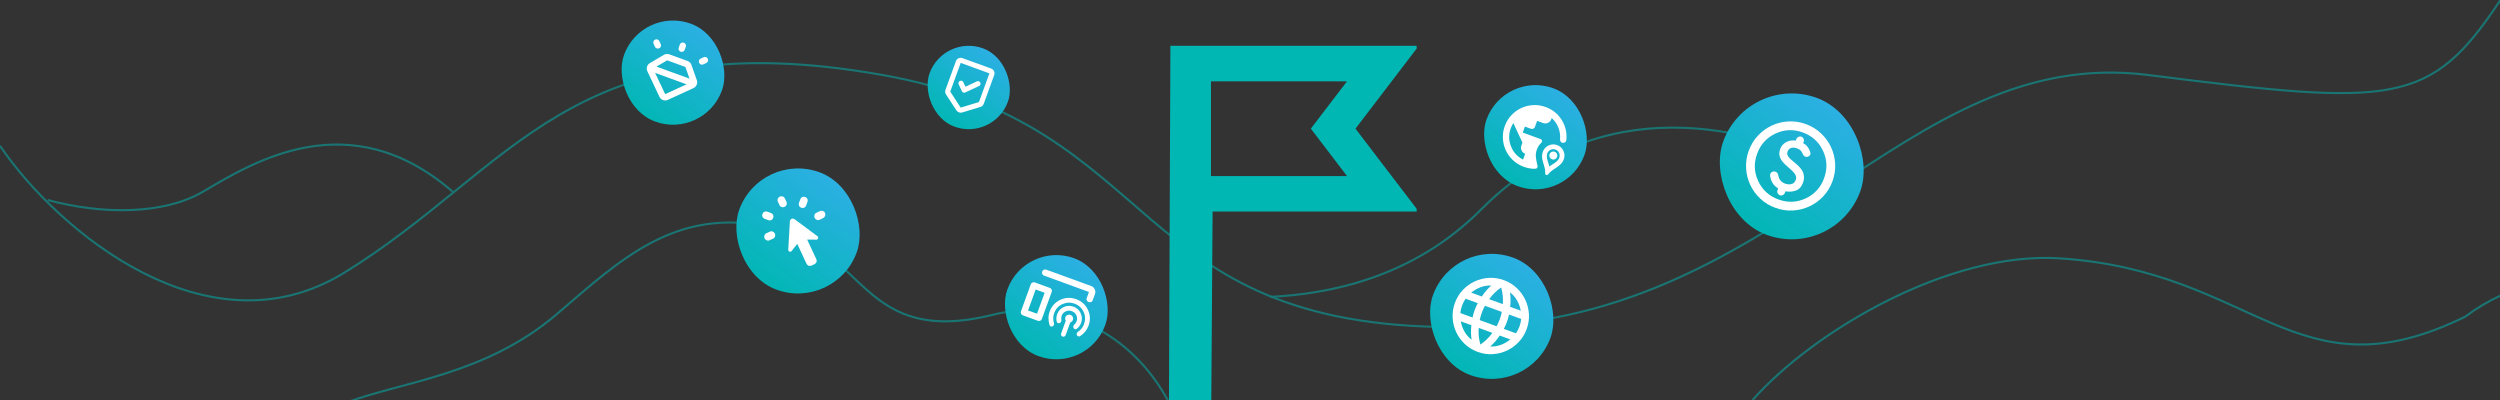 <svg width="1200" height="192" viewBox="0 0 1200 192" fill="none" xmlns="http://www.w3.org/2000/svg">
<rect x="0" y="0" width="1200" height="192" fill="#333333" stroke="none"/>
<g clip-path="url(#clip0_10711_108767)">
<g opacity="0.5">
<path d="M841.25 191.999C870.75 158.666 935.696 120.651 988.419 123.999C1082.89 129.999 1101.78 191.999 1183.32 151.999C1205.59 135.199 1228.73 133.333 1240 134.999" stroke="#00B7B3"/>
<path d="M0 69.999C27.843 111 99.836 171 165.068 131C246.608 81 274.646 9.564 423.609 35.999C558.845 59.999 540.946 157 698.059 157C855.172 157 912.526 20.959 1031.18 35.999C1149.51 50.999 1166.42 50.999 1200.22 0" stroke="#00B7B3"/>
<path d="M609.562 142.5C637.737 141.167 678.175 133.5 710.99 100.5C767.809 43.36 838.271 58.5 888.488 84" stroke="#00B7B3"/>
<path d="M22.867 96C48.721 103 78.354 103.2 97.446 92C121.311 78 167.55 49 217.27 92" stroke="#00B7B3"/>
<path d="M167 193C192.667 183.333 233 179.999 267 151C297.67 124.84 324 98.999 370 109C416 119 413 166.999 477 151C508.105 143.224 543 159 561 193" stroke="#00B7B3"/>
</g>
<g clip-path="url(#clip1_10711_108767)">
<path d="M650.628 61.763L681 101.53H582.047L581.255 216.624H561L561.792 22H681L650.628 61.763ZM581.255 84.501H646.565L629.199 61.763L646.562 39.029H581.255V84.501Z" fill="#00B7B3"/>
</g>
<rect x="365.113" y="72.408" width="60" height="60" rx="30" transform="rotate(20 365.113 72.408)" fill="url(#paint0_linear_10711_108767)"/>
<mask id="mask0_10711_108767" style="mask-type:alpha" maskUnits="userSpaceOnUse" x="354" y="82" width="57" height="57">
<rect x="369.426" y="82.49" width="44" height="44" transform="rotate(20 369.426 82.49)" fill="#D9D9D9"/>
</mask>
<g mask="url(#mask0_10711_108767)">
<path d="M368.322 101.599L370.045 102.226C370.533 102.403 370.882 102.717 371.092 103.168C371.302 103.618 371.318 104.087 371.14 104.575C370.963 105.063 370.649 105.413 370.198 105.623C369.748 105.833 369.279 105.849 368.79 105.671L367.068 105.044C366.58 104.866 366.231 104.552 366.021 104.102C365.811 103.652 365.794 103.182 365.972 102.694C366.15 102.206 366.464 101.857 366.914 101.647C367.364 101.437 367.834 101.421 368.322 101.599ZM367.865 111.967L369.509 111.2C369.979 110.981 370.441 110.963 370.896 111.144C371.35 111.326 371.692 111.637 371.921 112.078C372.14 112.548 372.171 113.023 372.013 113.502C371.855 113.981 371.541 114.33 371.071 114.549L369.426 115.316C368.956 115.535 368.487 115.551 368.018 115.364C367.55 115.178 367.206 114.849 366.987 114.379C366.796 113.92 366.777 113.458 366.93 112.993C367.083 112.528 367.395 112.187 367.865 111.967ZM374.149 98.452L373.382 96.807C373.163 96.337 373.144 95.875 373.326 95.421C373.508 94.967 373.819 94.625 374.26 94.395C374.73 94.176 375.205 94.145 375.684 94.304C376.163 94.462 376.512 94.776 376.731 95.246L377.498 96.891C377.717 97.361 377.733 97.83 377.546 98.298C377.36 98.767 377.031 99.111 376.561 99.33C376.102 99.52 375.64 99.539 375.175 99.386C374.71 99.233 374.369 98.922 374.149 98.452ZM387.126 126.587L382.688 117.07L379.985 120.476C379.855 120.656 379.692 120.768 379.498 120.811C379.303 120.854 379.12 120.844 378.948 120.781C378.775 120.719 378.631 120.601 378.515 120.429C378.399 120.256 378.349 120.059 378.364 119.837L379.144 106.171C379.17 105.921 379.261 105.694 379.416 105.49C379.571 105.287 379.747 105.139 379.943 105.048C380.139 104.957 380.365 104.917 380.62 104.929C380.876 104.94 381.109 105.017 381.317 105.158L392.373 113.377C392.553 113.507 392.665 113.67 392.708 113.864C392.751 114.059 392.741 114.242 392.678 114.414C392.616 114.587 392.512 114.736 392.369 114.863C392.225 114.989 392.042 115.045 391.821 115.029L387.443 114.996L391.826 124.395C392.045 124.865 392.071 125.33 391.903 125.79C391.736 126.249 391.418 126.588 390.948 126.807L389.538 127.465C389.068 127.684 388.603 127.71 388.144 127.543C387.684 127.375 387.345 127.057 387.126 126.587ZM383.516 97.374L384.143 95.651C384.321 95.163 384.635 94.814 385.085 94.604C385.536 94.394 386.005 94.378 386.493 94.555C386.981 94.733 387.33 95.047 387.54 95.498C387.75 95.948 387.767 96.417 387.589 96.905L386.962 98.628C386.784 99.116 386.47 99.465 386.02 99.675C385.569 99.885 385.1 99.901 384.612 99.724C384.124 99.546 383.775 99.232 383.565 98.782C383.355 98.331 383.339 97.862 383.516 97.374ZM391.883 102.126L393.587 101.332C394.017 101.131 394.472 101.11 394.951 101.268C395.43 101.426 395.779 101.74 395.999 102.21C396.199 102.641 396.221 103.095 396.063 103.574C395.905 104.053 395.605 104.408 395.164 104.637L393.444 105.475C393.003 105.704 392.548 105.726 392.08 105.539C391.611 105.352 391.262 105.038 391.033 104.597C390.813 104.127 390.783 103.652 390.941 103.173C391.099 102.694 391.413 102.345 391.883 102.126Z" fill="white"/>
</g>
<rect x="492.098" y="115.408" width="50" height="50" rx="25" transform="rotate(20 492.098 115.408)" fill="url(#paint1_linear_10711_108767)"/>
<mask id="mask1_10711_108767" style="mask-type:alpha" maskUnits="userSpaceOnUse" x="483" y="123" width="48" height="48">
<rect x="496.082" y="123.953" width="36.667" height="36.667" transform="rotate(20 496.082 123.953)" fill="#D9D9D9"/>
</mask>
<g mask="url(#mask1_10711_108767)">
<path d="M501.168 132.308C500.761 132.16 500.47 131.898 500.295 131.523C500.12 131.148 500.107 130.757 500.255 130.35C500.403 129.943 500.665 129.652 501.04 129.477C501.415 129.302 501.806 129.289 502.213 129.437L523.748 137.275C524.537 137.562 525.111 138.089 525.469 138.856C525.826 139.623 525.861 140.401 525.574 141.191L524.516 144.098C524.342 144.577 524.064 144.875 523.682 144.994C523.3 145.112 522.93 145.106 522.571 144.975C522.212 144.845 521.924 144.611 521.708 144.275C521.492 143.939 521.47 143.532 521.645 143.053L522.703 140.146L501.168 132.308ZM490.981 151.362C490.575 151.214 490.284 150.952 490.109 150.577C489.934 150.202 489.92 149.811 490.068 149.404L494.771 136.483C494.919 136.076 495.181 135.785 495.556 135.61C495.931 135.435 496.322 135.422 496.729 135.57L503.907 138.183C504.314 138.331 504.605 138.592 504.78 138.968C504.955 139.343 504.969 139.734 504.821 140.141L500.118 153.061C499.97 153.468 499.708 153.759 499.333 153.934C498.957 154.109 498.566 154.123 498.16 153.975L490.981 151.362ZM509.35 160.08L511.571 153.979C511.426 153.709 511.333 153.424 511.292 153.125C511.252 152.826 511.28 152.545 511.376 152.282C511.559 151.779 511.893 151.42 512.378 151.203C512.863 150.987 513.345 150.966 513.824 151.14C514.326 151.323 514.688 151.651 514.908 152.124C515.129 152.598 515.148 153.085 514.965 153.588C514.869 153.851 514.72 154.095 514.516 154.319C514.313 154.543 514.049 154.691 513.725 154.762L511.504 160.864C511.391 161.175 511.195 161.395 510.918 161.524C510.641 161.654 510.346 161.662 510.035 161.549C509.724 161.435 509.504 161.24 509.375 160.963C509.245 160.685 509.237 160.391 509.35 160.08ZM514.477 149.346C513.472 148.98 512.496 149.018 511.55 149.459C510.603 149.9 509.947 150.624 509.581 151.628C509.477 151.916 509.414 152.218 509.394 152.536C509.373 152.853 509.386 153.17 509.434 153.485C509.482 153.801 509.445 154.106 509.324 154.4C509.204 154.695 508.996 154.911 508.703 155.048C508.409 155.185 508.115 155.193 507.82 155.072C507.525 154.951 507.338 154.741 507.257 154.441C507.096 153.84 507.032 153.234 507.065 152.623C507.098 152.012 507.219 151.419 507.428 150.845C508.011 149.242 509.068 148.088 510.597 147.385C512.127 146.682 513.681 146.617 515.261 147.192C516.864 147.776 518.019 148.826 518.727 150.344C519.434 151.861 519.497 153.422 518.913 155.025C518.713 155.575 518.435 156.097 518.079 156.591C517.723 157.085 517.291 157.51 516.781 157.867C516.527 158.045 516.254 158.088 515.962 157.995C515.671 157.903 515.457 157.709 515.32 157.416C515.174 157.146 515.144 156.857 515.229 156.549C515.313 156.242 515.476 155.982 515.715 155.771C515.954 155.56 516.162 155.324 516.338 155.063C516.515 154.802 516.655 154.528 516.76 154.241C517.125 153.236 517.088 152.26 516.646 151.314C516.205 150.368 515.482 149.711 514.477 149.346ZM515.783 145.757C513.797 145.034 511.852 145.112 509.947 145.99C508.042 146.868 506.724 148.312 505.992 150.322C505.714 151.088 505.569 151.875 505.559 152.685C505.549 153.494 505.658 154.292 505.886 155.08C505.982 155.413 505.964 155.724 505.831 156.015C505.698 156.305 505.485 156.519 505.191 156.656C504.897 156.793 504.611 156.797 504.333 156.669C504.054 156.54 503.863 156.321 503.759 156.012C503.441 154.949 503.28 153.867 503.273 152.767C503.267 151.667 503.456 150.591 503.839 149.538C504.788 146.93 506.501 145.054 508.977 143.909C511.453 142.765 513.983 142.663 516.567 143.603C519.175 144.552 521.054 146.259 522.203 148.723C523.352 151.187 523.451 153.723 522.502 156.331C522.119 157.384 521.584 158.334 520.896 159.181C520.208 160.028 519.389 160.753 518.438 161.355C518.16 161.525 517.871 161.555 517.572 161.446C517.273 161.338 517.055 161.136 516.918 160.843C516.781 160.549 516.764 160.258 516.869 159.971C516.973 159.684 517.169 159.444 517.456 159.25C518.137 158.794 518.72 158.254 519.204 157.631C519.689 157.008 520.07 156.313 520.349 155.547C521.08 153.538 521.005 151.586 520.122 149.693C519.239 147.8 517.793 146.488 515.783 145.757ZM493.462 149.013L497.769 150.581L501.427 140.531L497.12 138.964L493.462 149.013Z" fill="white"/>
</g>
<rect x="839.125" y="35" width="70" height="70" rx="35" transform="rotate(20 839.125 35)" fill="url(#paint2_linear_10711_108767)"/>
<mask id="mask2_10711_108767" style="mask-type:alpha" maskUnits="userSpaceOnUse" x="826" y="46" width="67" height="67">
<rect x="844.156" y="46.764" width="51.333" height="51.333" transform="rotate(20 844.156 46.764)" fill="#D9D9D9"/>
</mask>
<g mask="url(#mask2_10711_108767)">
<path d="M852.183 99.76C849.403 98.748 846.982 97.269 844.92 95.324C842.859 93.378 841.253 91.172 840.103 88.705C838.952 86.238 838.294 83.589 838.129 80.76C837.964 77.93 838.387 75.125 839.399 72.345C840.411 69.565 841.89 67.144 843.835 65.083C845.78 63.021 847.987 61.415 850.454 60.265C852.921 59.114 855.57 58.456 858.399 58.291C861.229 58.126 864.033 58.55 866.814 59.562C869.594 60.574 872.015 62.052 874.076 63.997C876.138 65.943 877.744 68.149 878.894 70.616C880.045 73.083 880.702 75.732 880.868 78.561C881.033 81.391 880.609 84.196 879.597 86.976C878.585 89.756 877.107 92.177 875.162 94.238C873.216 96.3 871.01 97.906 868.543 99.056C866.075 100.207 863.427 100.865 860.598 101.03C857.768 101.195 854.963 100.771 852.183 99.76ZM853.646 95.74C858.135 97.374 862.504 97.2 866.753 95.218C871.002 93.237 873.944 90.002 875.578 85.513C877.211 81.024 877.038 76.655 875.056 72.406C873.075 68.157 869.84 65.215 865.351 63.581C860.862 61.947 856.493 62.121 852.244 64.103C847.994 66.084 845.053 69.319 843.419 73.808C841.785 78.297 841.959 82.666 843.941 86.915C845.922 91.164 849.157 94.106 853.646 95.74ZM854.327 93.712C854.796 93.882 855.271 93.856 855.75 93.632C856.23 93.408 856.555 93.062 856.726 92.593L857 91.839C858.785 92.147 860.463 92.018 862.035 91.452C863.607 90.886 864.752 89.615 865.472 87.639C865.984 86.232 866.051 84.796 865.674 83.331C865.297 81.866 864.061 80.259 861.966 78.51C860.2 77.109 859.023 76.016 858.435 75.233C857.848 74.451 857.712 73.624 858.029 72.753C858.346 71.882 858.906 71.308 859.709 71.031C860.511 70.754 861.499 70.829 862.671 71.255C863.341 71.499 863.885 71.83 864.302 72.247C864.719 72.665 865.022 73.135 865.211 73.659C865.399 74.183 865.676 74.597 866.04 74.9C866.403 75.203 866.8 75.338 867.229 75.305C867.805 75.286 868.273 75.068 868.634 74.649C868.995 74.231 869.115 73.772 868.993 73.272C868.738 72.306 868.314 71.412 867.722 70.59C867.13 69.767 866.394 69.158 865.514 68.762L865.788 68.008C865.959 67.539 865.932 67.065 865.708 66.585C865.485 66.105 865.138 65.78 864.669 65.609C864.2 65.439 863.726 65.465 863.246 65.689C862.767 65.913 862.441 66.259 862.271 66.728L861.996 67.482C860.187 67.241 858.613 67.502 857.272 68.266C855.932 69.03 855.012 70.099 854.512 71.472C853.939 73.047 853.936 74.487 854.504 75.794C855.072 77.101 856.216 78.466 857.936 79.888C859.766 81.427 860.981 82.647 861.583 83.549C862.184 84.451 862.308 85.387 861.954 86.359C861.552 87.464 860.863 88.133 859.886 88.366C858.91 88.599 857.869 88.514 856.764 88.111C855.893 87.794 855.182 87.298 854.631 86.624C854.08 85.949 853.722 85.107 853.558 84.099C853.461 83.533 853.225 83.087 852.85 82.76C852.476 82.434 852.04 82.276 851.544 82.285C851.014 82.282 850.555 82.475 850.166 82.865C849.778 83.254 849.605 83.704 849.647 84.212C849.769 85.546 850.151 86.738 850.793 87.787C851.435 88.837 852.344 89.727 853.52 90.459L853.209 91.313C853.038 91.782 853.065 92.256 853.288 92.736C853.512 93.216 853.858 93.541 854.327 93.712Z" fill="white"/>
</g>
<rect x="722.098" y="33.816" width="50" height="50" rx="25" transform="rotate(20 722.098 33.816)" fill="url(#paint3_linear_10711_108767)"/>
<mask id="mask3_10711_108767" style="mask-type:alpha" maskUnits="userSpaceOnUse" x="713" y="42" width="48" height="48">
<rect x="725.691" y="42.219" width="36.667" height="36.667" transform="rotate(20 725.691 42.219)" fill="#D9D9D9"/>
</mask>
<g mask="url(#mask3_10711_108767)">
<path d="M731.425 80.073C729.439 79.35 727.71 78.294 726.238 76.904C724.765 75.515 723.618 73.939 722.797 72.177C721.975 70.414 721.505 68.523 721.387 66.502C721.269 64.481 721.571 62.477 722.294 60.491C723.017 58.505 724.073 56.776 725.463 55.304C726.852 53.831 728.428 52.684 730.19 51.862C731.953 51.041 733.844 50.571 735.865 50.453C737.886 50.335 739.89 50.637 741.876 51.36C745.25 52.588 747.843 54.677 749.655 57.626C751.468 60.575 752.198 63.761 751.847 67.183C751.827 67.609 751.655 67.953 751.329 68.214C751.004 68.475 750.628 68.596 750.202 68.576C749.775 68.556 749.434 68.378 749.177 68.04C748.921 67.703 748.802 67.321 748.822 66.895C749.003 64.983 748.75 63.129 748.062 61.334C747.374 59.539 746.295 57.981 744.824 56.66L744.615 57.235C744.328 58.024 743.801 58.598 743.034 58.955C742.267 59.313 741.489 59.348 740.699 59.061L737.828 58.016L736.783 60.887C736.635 61.294 736.373 61.585 735.998 61.76C735.622 61.935 735.231 61.948 734.824 61.8L731.953 60.755L730.908 63.626L739.522 66.762C739.881 66.892 740.097 67.154 740.171 67.546C740.245 67.939 740.125 68.268 739.812 68.534C739.324 68.979 738.906 69.477 738.557 70.028C738.207 70.578 737.919 71.164 737.693 71.786C737.231 73.054 737.085 74.349 737.255 75.671C737.424 76.993 737.673 78.282 738.001 79.54C738.088 79.897 738.034 80.229 737.841 80.538C737.647 80.847 737.361 81 736.982 80.998C736.047 81.037 735.114 80.975 734.184 80.813C733.254 80.65 732.335 80.404 731.425 80.073ZM731.061 76.607L732.08 73.808C731.29 73.52 730.717 72.993 730.359 72.226C730.001 71.459 729.966 70.681 730.254 69.891L730.776 68.456L726.393 59.057C726.165 59.461 725.942 59.868 725.726 60.277C725.509 60.686 725.322 61.106 725.166 61.536C724.112 64.431 724.14 67.314 725.249 70.184C726.359 73.053 728.296 75.195 731.061 76.607ZM742.193 83.992C742.025 83.931 741.899 83.831 741.814 83.692C741.729 83.552 741.689 83.402 741.694 83.241C741.735 82.308 741.647 81.395 741.43 80.503C741.213 79.611 740.955 78.718 740.658 77.824C740.381 77.019 740.223 76.189 740.182 75.334C740.141 74.479 740.268 73.645 740.564 72.831C741.069 71.444 741.991 70.438 743.329 69.814C744.667 69.19 746.03 69.13 747.418 69.635C748.806 70.141 749.812 71.062 750.436 72.4C751.06 73.738 751.119 75.101 750.614 76.489C750.318 77.303 749.875 78.016 749.287 78.628C748.698 79.24 748.047 79.782 747.333 80.254C746.53 80.747 745.759 81.266 745.019 81.81C744.279 82.353 743.625 82.996 743.057 83.738C742.957 83.864 742.83 83.953 742.676 84.005C742.521 84.057 742.36 84.053 742.193 83.992ZM743.669 79.936C744.056 79.617 744.456 79.335 744.87 79.093C745.283 78.851 745.687 78.598 746.081 78.335C746.581 78.002 747.051 77.624 747.489 77.201C747.928 76.778 748.251 76.279 748.46 75.705C748.748 74.916 748.713 74.137 748.355 73.37C747.997 72.603 747.424 72.076 746.634 71.789C745.845 71.501 745.066 71.537 744.299 71.894C743.532 72.252 743.005 72.826 742.718 73.615C742.509 74.189 742.436 74.779 742.5 75.385C742.564 75.991 742.681 76.582 742.851 77.159C743.007 77.622 743.16 78.078 743.309 78.525C743.458 78.972 743.578 79.442 743.669 79.936ZM744.936 76.455C744.433 76.272 744.072 75.944 743.851 75.471C743.631 74.997 743.612 74.51 743.795 74.007C743.977 73.505 744.305 73.143 744.779 72.922C745.252 72.702 745.74 72.683 746.242 72.866C746.745 73.049 747.106 73.377 747.327 73.85C747.548 74.323 747.567 74.811 747.384 75.313C747.201 75.816 746.873 76.177 746.399 76.398C745.926 76.619 745.438 76.638 744.936 76.455Z" fill="white"/>
</g>
<rect x="698.109" y="113.408" width="60" height="60" rx="30" transform="rotate(20 698.109 113.408)" fill="url(#paint4_linear_10711_108767)"/>
<mask id="mask4_10711_108767" style="mask-type:alpha" maskUnits="userSpaceOnUse" x="687" y="123" width="57" height="57">
<rect x="702.422" y="123.49" width="44" height="44" transform="rotate(20 702.422 123.49)" fill="#D9D9D9"/>
</mask>
<g mask="url(#mask4_10711_108767)">
<path d="M709.3 168.915C706.946 168.058 704.885 166.796 703.118 165.129C701.351 163.461 699.97 161.561 698.975 159.426C697.98 157.292 697.411 155.012 697.27 152.587C697.128 150.161 697.486 147.772 698.343 145.417C699.21 143.034 700.475 140.966 702.137 139.214C703.799 137.461 705.698 136.087 707.832 135.092C709.966 134.097 712.246 133.528 714.671 133.387C717.097 133.245 719.487 133.603 721.841 134.46C724.224 135.327 726.292 136.592 728.044 138.254C729.797 139.916 731.171 141.814 732.166 143.949C733.161 146.083 733.732 148.356 733.879 150.767C734.026 153.178 733.666 155.575 732.798 157.958C731.941 160.312 730.679 162.373 729.012 164.14C727.345 165.907 725.444 167.288 723.309 168.283C721.175 169.278 718.902 169.849 716.491 169.996C714.08 170.143 711.683 169.783 709.3 168.915ZM710.586 165.384C711.708 164.622 712.746 163.78 713.699 162.859C714.653 161.938 715.531 160.908 716.336 159.77L709.789 157.387C709.674 158.776 709.685 160.13 709.823 161.448C709.961 162.766 710.215 164.078 710.586 165.384ZM706.357 163.064C706.185 161.929 706.091 160.78 706.074 159.62C706.058 158.46 706.119 157.287 706.258 156.102L701.175 154.252C701.485 155.991 702.072 157.619 702.934 159.136C703.796 160.653 704.937 161.962 706.357 163.064ZM715.316 166.325C717.112 166.393 718.828 166.123 720.463 165.516C722.099 164.908 723.594 164.038 724.95 162.905L719.867 161.055C719.212 162.052 718.505 162.99 717.746 163.868C716.988 164.747 716.177 165.565 715.316 166.325ZM700.965 150.274L706.822 152.405C706.945 151.8 707.087 151.209 707.248 150.634C707.409 150.058 707.599 149.469 707.818 148.866C708.038 148.263 708.271 147.689 708.518 147.145C708.764 146.601 709.035 146.057 709.331 145.514L703.473 143.382C703.121 143.904 702.807 144.432 702.531 144.966C702.255 145.5 702.008 146.068 701.788 146.671C701.569 147.274 701.393 147.869 701.261 148.455C701.129 149.041 701.031 149.647 700.965 150.274ZM710.268 153.66L718.365 156.607C718.66 156.064 718.931 155.52 719.178 154.976C719.425 154.432 719.658 153.858 719.878 153.255C720.097 152.652 720.287 152.063 720.448 151.487C720.609 150.912 720.75 150.321 720.873 149.716L712.776 146.768C712.481 147.311 712.21 147.855 711.963 148.399C711.716 148.943 711.483 149.517 711.264 150.12C711.044 150.723 710.854 151.312 710.693 151.888C710.533 152.463 710.391 153.054 710.268 153.66ZM721.811 157.861L727.668 159.993C728.021 159.471 728.335 158.943 728.61 158.409C728.886 157.875 729.133 157.307 729.353 156.704C729.572 156.101 729.748 155.506 729.88 154.92C730.012 154.334 730.111 153.728 730.176 153.102L724.319 150.97C724.196 151.575 724.054 152.166 723.893 152.741C723.733 153.317 723.543 153.906 723.323 154.509C723.104 155.112 722.87 155.686 722.624 156.23C722.377 156.774 722.106 157.318 721.811 157.861ZM724.884 147.273L729.966 149.123C729.656 147.384 729.069 145.756 728.207 144.239C727.345 142.722 726.204 141.413 724.784 140.311C724.956 141.447 725.05 142.595 725.067 143.755C725.083 144.915 725.022 146.088 724.884 147.273ZM714.805 143.605L721.352 145.988C721.467 144.599 721.456 143.245 721.318 141.927C721.18 140.609 720.926 139.297 720.556 137.992C719.433 138.753 718.395 139.595 717.442 140.516C716.489 141.438 715.61 142.467 714.805 143.605ZM706.192 140.47L711.274 142.32C711.929 141.323 712.636 140.385 713.395 139.507C714.154 138.629 714.964 137.81 715.826 137.05C714.03 136.982 712.314 137.252 710.678 137.859C709.042 138.467 707.547 139.337 706.192 140.47Z" fill="white"/>
</g>
<rect x="453.043" y="16.365" width="40" height="40" rx="20" transform="rotate(20 453.043 16.365)" fill="url(#paint5_linear_10711_108767)"/>
<mask id="mask5_10711_108767" style="mask-type:alpha" maskUnits="userSpaceOnUse" x="445" y="23" width="39" height="38">
<rect x="455.918" y="23.088" width="29.333" height="29.333" transform="rotate(20 455.918 23.088)" fill="#D9D9D9"/>
</mask>
<g mask="url(#mask5_10711_108767)">
<path d="M460.294 53.945C460.046 53.855 459.82 53.729 459.618 53.569C459.417 53.409 459.238 53.214 459.083 52.984L454.073 45.308C453.863 44.993 453.736 44.643 453.691 44.258C453.647 43.874 453.691 43.499 453.823 43.136L458.84 29.354C459.07 28.722 459.491 28.263 460.105 27.977C460.719 27.691 461.341 27.663 461.973 27.893L475.755 32.909C476.387 33.139 476.846 33.561 477.132 34.174C477.418 34.788 477.446 35.41 477.216 36.042L472.2 49.824C472.067 50.188 471.861 50.503 471.579 50.769C471.298 51.035 470.976 51.221 470.612 51.327L461.84 53.988C461.574 54.064 461.312 54.099 461.054 54.092C460.796 54.085 460.543 54.036 460.294 53.945ZM461.13 51.648L469.903 48.988L474.919 35.206L461.137 30.19L456.12 43.972L461.13 51.648ZM463.415 41.619L462.392 39.426C462.246 39.113 462.018 38.905 461.709 38.803C461.399 38.701 461.091 38.714 460.784 38.841C460.471 38.987 460.252 39.216 460.128 39.529C460.003 39.841 460.014 40.154 460.16 40.467L461.712 43.796C461.858 44.109 462.085 44.322 462.391 44.433C462.697 44.545 463.007 44.527 463.32 44.381L469.978 41.277C470.291 41.131 470.499 40.903 470.601 40.593C470.703 40.283 470.69 39.975 470.563 39.669C470.417 39.355 470.188 39.136 469.876 39.012C469.563 38.888 469.25 38.898 468.937 39.044L463.415 41.619Z" fill="white"/>
</g>
<rect x="308.102" y="2.816" width="50" height="50" rx="25" transform="rotate(20 308.102 2.816)" fill="url(#paint6_linear_10711_108767)"/>
<mask id="mask6_10711_108767" style="mask-type:alpha" maskUnits="userSpaceOnUse" x="299" y="11" width="48" height="48">
<rect x="312.086" y="11.361" width="36.667" height="36.667" transform="rotate(20 312.086 11.361)" fill="#D9D9D9"/>
</mask>
<g mask="url(#mask6_10711_108767)">
<path d="M316.539 46.474L310.747 34.245C310.413 33.527 310.356 32.788 310.578 32.029C310.801 31.27 311.255 30.691 311.943 30.29L318.673 26.318C319.058 26.079 319.481 25.941 319.941 25.905C320.401 25.87 320.846 25.93 321.277 26.087L330.034 29.274C330.465 29.431 330.845 29.671 331.175 29.994C331.504 30.317 331.739 30.694 331.881 31.125L334.482 38.494C334.752 39.243 334.728 39.979 334.41 40.703C334.092 41.428 333.574 41.957 332.856 42.292L320.559 47.937C319.808 48.287 319.038 48.318 318.249 48.031C317.459 47.743 316.889 47.224 316.539 46.474ZM314.462 19.014C314.854 18.831 315.241 18.809 315.624 18.949C316.007 19.088 316.289 19.354 316.472 19.745L317.147 21.129C317.33 21.521 317.349 21.914 317.206 22.309C317.062 22.703 316.794 22.992 316.403 23.175C316.011 23.357 315.618 23.377 315.223 23.233C314.828 23.09 314.539 22.822 314.357 22.43L313.731 21.024C313.548 20.632 313.526 20.245 313.666 19.862C313.805 19.479 314.071 19.196 314.462 19.014ZM328.268 20.503C328.675 20.651 328.966 20.912 329.141 21.288C329.316 21.663 329.329 22.054 329.181 22.461L328.659 23.896C328.511 24.303 328.249 24.594 327.874 24.769C327.498 24.944 327.107 24.957 326.701 24.809C326.294 24.661 326.003 24.4 325.828 24.024C325.653 23.649 325.639 23.258 325.787 22.851L326.31 21.416C326.458 21.009 326.72 20.718 327.095 20.543C327.47 20.368 327.861 20.354 328.268 20.503ZM339.765 28.223C339.948 28.615 339.964 29 339.812 29.378C339.661 29.757 339.39 30.038 338.998 30.22L337.614 30.895C337.222 31.078 336.835 31.099 336.452 30.96C336.07 30.821 335.787 30.555 335.604 30.164C335.422 29.772 335.402 29.379 335.546 28.984C335.69 28.589 335.957 28.3 336.349 28.118L337.72 27.479C338.111 27.296 338.504 27.277 338.899 27.42C339.294 27.564 339.583 27.832 339.765 28.223ZM314.461 34.987L319.281 45.196L329.535 40.474L314.461 34.987ZM315.111 31.972L330.975 37.746L328.989 32.146L320.232 28.958L315.111 31.972Z" fill="white"/>
</g>
</g>
<defs>
<linearGradient id="paint0_linear_10711_108767" x1="430.112" y1="146.205" x2="447.868" y2="81.286" gradientUnits="userSpaceOnUse">
<stop stop-color="#00B7B3"/>
<stop offset="1" stop-color="#2EAFE6"/>
</linearGradient>
<linearGradient id="paint1_linear_10711_108767" x1="546.263" y1="176.905" x2="561.06" y2="122.807" gradientUnits="userSpaceOnUse">
<stop stop-color="#00B7B3"/>
<stop offset="1" stop-color="#2EAFE6"/>
</linearGradient>
<linearGradient id="paint2_linear_10711_108767" x1="914.957" y1="121.096" x2="935.672" y2="45.358" gradientUnits="userSpaceOnUse">
<stop stop-color="#00B7B3"/>
<stop offset="1" stop-color="#2EAFE6"/>
</linearGradient>
<linearGradient id="paint3_linear_10711_108767" x1="776.263" y1="95.314" x2="791.06" y2="41.215" gradientUnits="userSpaceOnUse">
<stop stop-color="#00B7B3"/>
<stop offset="1" stop-color="#2EAFE6"/>
</linearGradient>
<linearGradient id="paint4_linear_10711_108767" x1="763.108" y1="187.205" x2="780.864" y2="122.286" gradientUnits="userSpaceOnUse">
<stop stop-color="#00B7B3"/>
<stop offset="1" stop-color="#2EAFE6"/>
</linearGradient>
<linearGradient id="paint5_linear_10711_108767" x1="496.375" y1="65.563" x2="508.213" y2="22.284" gradientUnits="userSpaceOnUse">
<stop stop-color="#00B7B3"/>
<stop offset="1" stop-color="#2EAFE6"/>
</linearGradient>
<linearGradient id="paint6_linear_10711_108767" x1="362.267" y1="64.314" x2="377.064" y2="10.215" gradientUnits="userSpaceOnUse">
<stop stop-color="#00B7B3"/>
<stop offset="1" stop-color="#2EAFE6"/>
</linearGradient>
<clipPath id="clip0_10711_108767">
<rect width="1200" height="191.999" fill="white"/>
</clipPath>
<clipPath id="clip1_10711_108767">
<rect width="159" height="170" fill="white" transform="translate(521 22)"/>
</clipPath>
</defs>
</svg>
